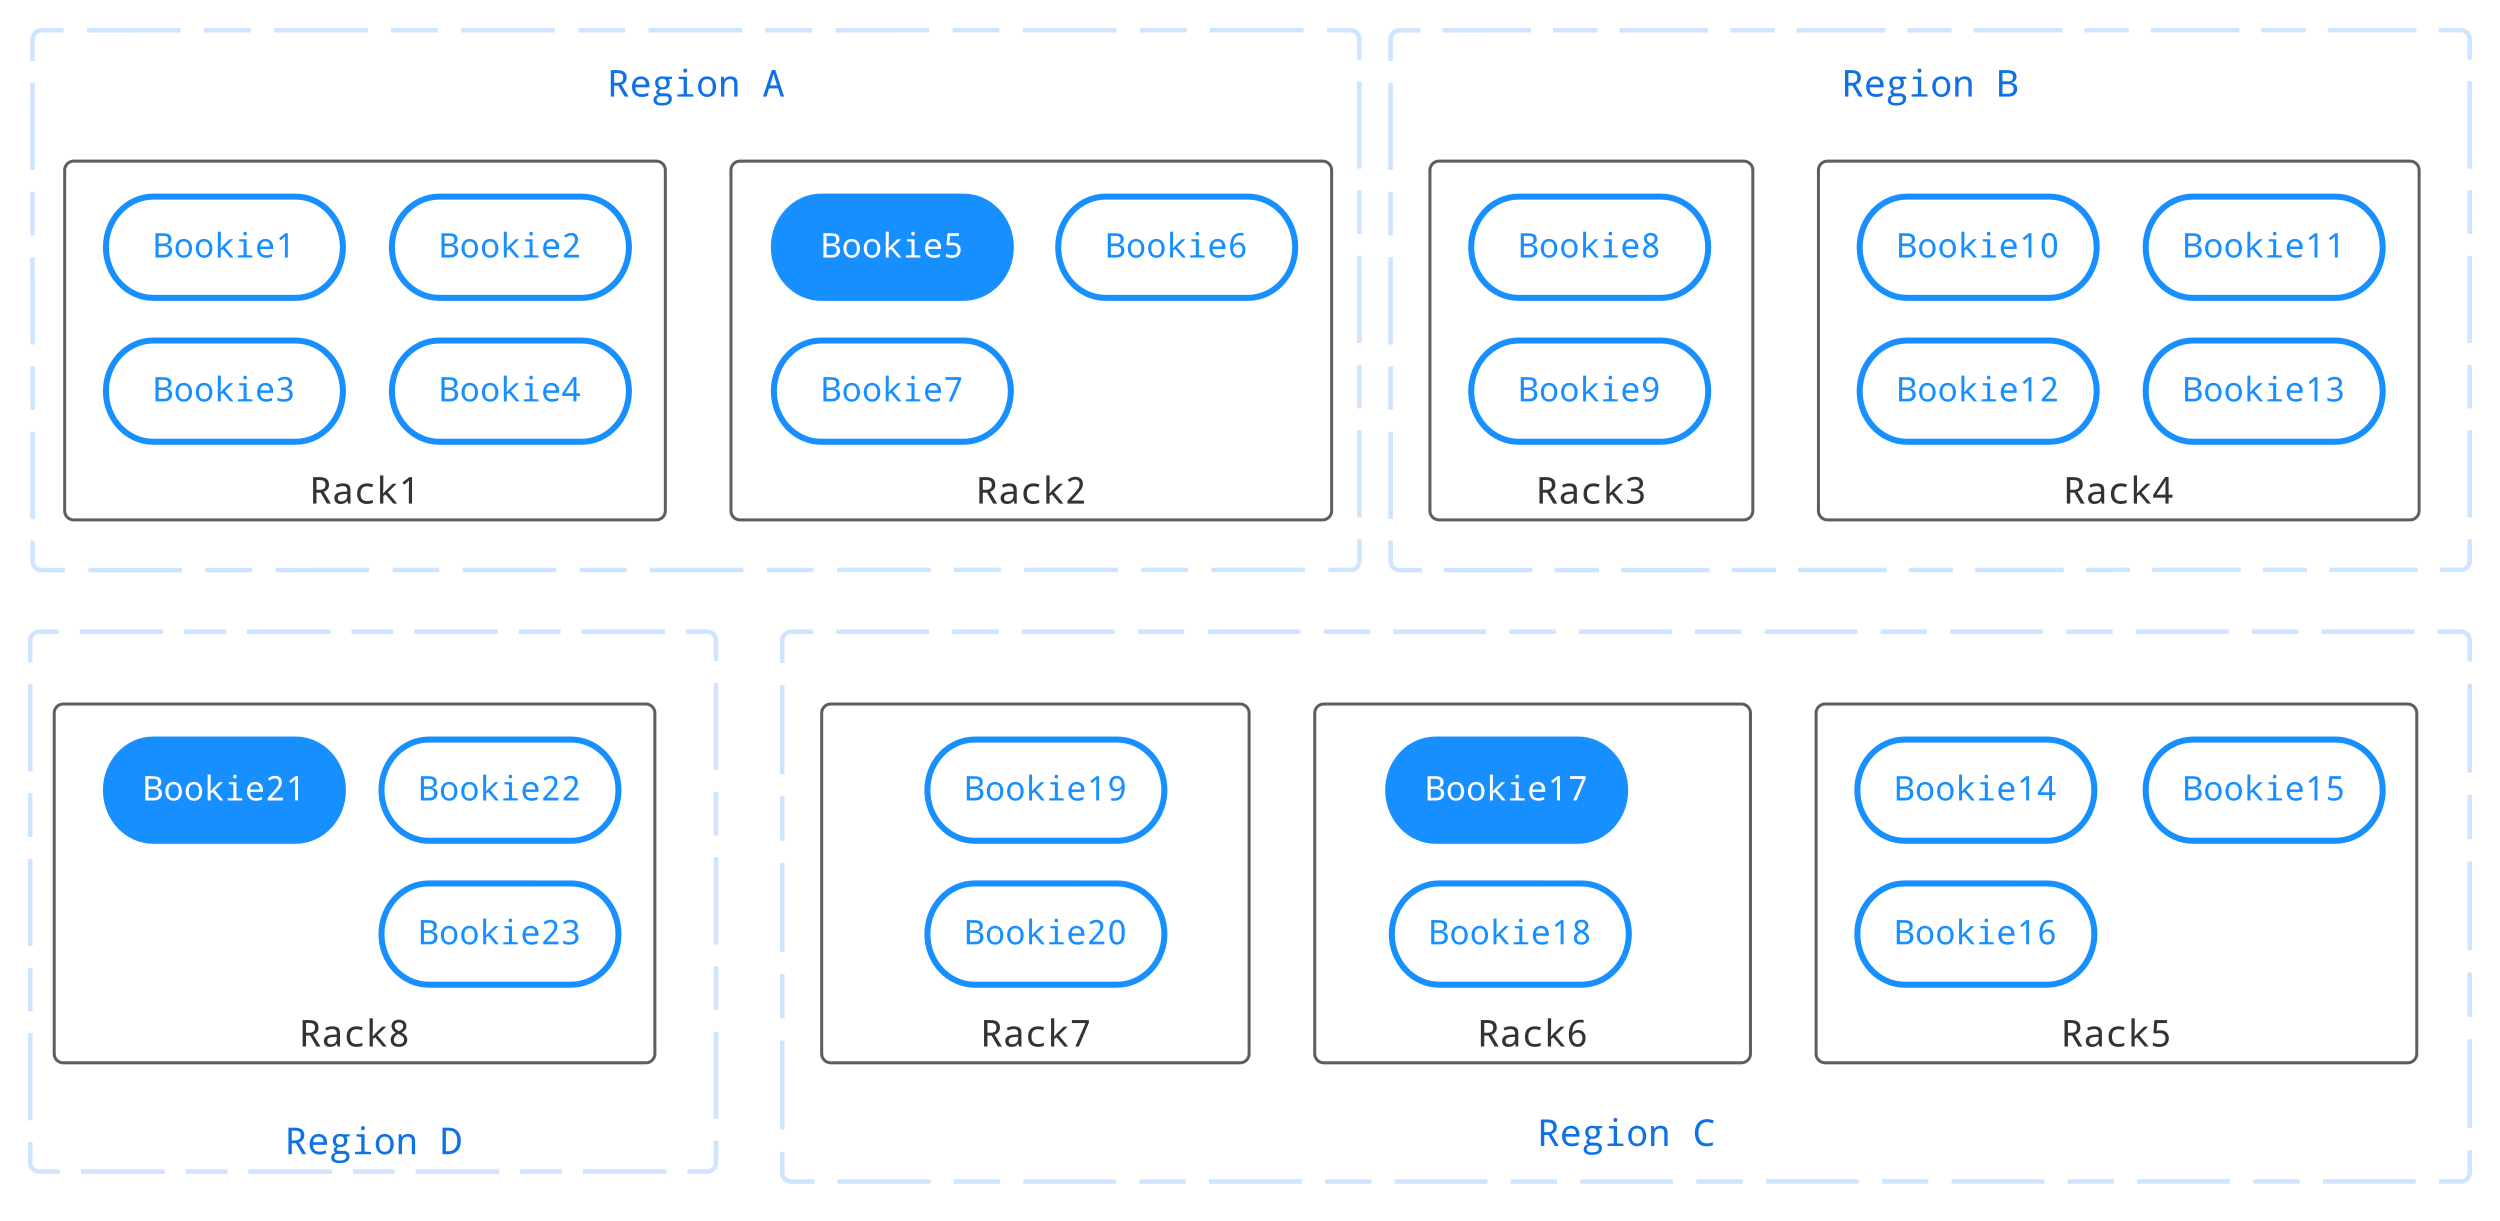 <svg xmlns="http://www.w3.org/2000/svg" xmlns:xlink="http://www.w3.org/1999/xlink" xmlns:lucid="lucid" width="1656.08" height="808.89"><g transform="translate(-82.256 1216.882)" lucid:page-tab-id="0_0"><path d="M0-1258.83h1870.87V64H0z" fill="#fff"/><path d="M1003.38-1190.88a6 6 0 0 1 6-6h702.96a6 6 0 0 1 6 6v345.66a6 6 0 0 1-6 6h-702.96a6 6 0 0 1-6-6z" fill="#fff"/><path d="M1037.77-1196.8l58.66-.02m14.66 0h29.32m14.67 0h58.65m14.66 0h29.34m14.66-.02h58.66m14.67 0h29.32m14.67 0h58.66m14.66-.02h29.33m14.67 0h58.65m14.66 0h29.33m14.65 0l58.66-.02m14.67 0h14.67l.94.07.9.2.88.37.8.5.72.6.6.72.5.8.37.86.22.92v14.44m0 14.44v57.77m.02 14.44v28.88m0 14.45v57.76m0 14.44l.02 28.9m0 14.43v57.77m.02 14.44v14.44l-.07.94-.22.9-.36.88-.5.8-.62.72-.7.6-.82.5-.87.37-.92.2h-14.67m-14.65 0h-58.66m-14.67.02h-29.33m-14.67 0h-58.66m-14.66 0H1464m-14.66 0l-58.66.02m-14.67 0h-29.34m-14.66 0h-58.66m-14.66 0l-29.33.02m-14.67 0h-58.65m-14.67 0h-29.33m-14.66 0l-58.66.02m-14.66 0h-14.66l-.94-.07-.9-.2-.88-.37-.8-.5-.72-.6-.6-.72-.5-.8-.37-.87-.22-.9v-14.45m0-14.45v-57.76m-.02-14.44v-28.9m0-14.43l-.02-57.77m0-14.44v-28.9m0-14.43V-1162m-.02-14.44v-14.44l.07-.94.22-.92.36-.87.5-.8.6-.72.72-.62.8-.5.88-.35.9-.2h14.68" stroke="#cfe4ff" stroke-width="3" fill="none"/><use xlink:href="#a" transform="matrix(1,0,0,1,1008.38,-1191.882) translate(293.824 39.002)"/><use xlink:href="#b" transform="matrix(1,0,0,1,1008.38,-1191.882) translate(396.507 39.002)"/><use xlink:href="#c" transform="matrix(1,0,0,1,1008.38,-1191.882) translate(352.5 67.457)"/><use xlink:href="#d" transform="matrix(1,0,0,1,1008.38,-1191.882) translate(352.5 95.912)"/><use xlink:href="#d" transform="matrix(1,0,0,1,1008.38,-1191.882) translate(352.5 124.367)"/><use xlink:href="#d" transform="matrix(1,0,0,1,1008.38,-1191.882) translate(352.5 152.822)"/><use xlink:href="#d" transform="matrix(1,0,0,1,1008.38,-1191.882) translate(352.5 181.277)"/><use xlink:href="#d" transform="matrix(1,0,0,1,1008.38,-1191.882) translate(352.5 209.732)"/><use xlink:href="#d" transform="matrix(1,0,0,1,1008.38,-1191.882) translate(352.5 238.186)"/><use xlink:href="#d" transform="matrix(1,0,0,1,1008.38,-1191.882) translate(352.5 266.641)"/><use xlink:href="#d" transform="matrix(1,0,0,1,1008.38,-1191.882) translate(352.5 295.096)"/><use xlink:href="#e" transform="matrix(1,0,0,1,1008.38,-1191.882) translate(352.5 323.551)"/><path d="M103.8-1190.88a6 6 0 0 1 6-6h867a6 6 0 0 1 6 6v345.66a6 6 0 0 1-6 6h-867a6 6 0 0 1-6-6z" fill="#fff"/><path d="M139.86-1196.8l62-.02m15.5 0h31m15.5 0h62m15.48 0h31m15.5 0l62-.02m15.5 0h31m15.5 0h62m15.48 0h31m15.5 0l62-.02m15.5 0h31m15.5 0h61.98m15.5 0h31m15.5 0l62-.02m15.5 0h15.5l.93.07.92.2.87.37.8.5.7.6.63.72.5.8.35.86.22.92v14.44m0 14.44l.02 57.77m0 14.44v28.88m0 14.45l.02 57.76m0 14.44v28.9m0 14.43l.03 57.77m0 14.44v14.44l-.08.94-.22.9-.36.88-.5.8-.6.72-.72.6-.8.5-.87.37-.92.2h-15.5m-15.5 0h-62m-15.5 0l-31 .02m-15.5 0h-61.98m-15.5 0h-31m-15.5 0h-62m-15.5.02h-31m-15.5 0h-61.98m-15.5 0h-31m-15.5 0l-62 .02m-15.5 0h-31m-15.5 0H264.8m-15.5 0h-31m-15.5 0l-62 .02m-15.5 0h-15.5l-.94-.07-.9-.2-.88-.37-.8-.5-.72-.6-.6-.72-.5-.8-.36-.87-.22-.9v-14.45m0-14.45l-.02-57.76m0-14.44v-28.9m0-14.43l-.03-57.77m0-14.44v-28.9m0-14.43l-.02-57.77m0-14.44v-14.44l.08-.94.22-.92.36-.87.5-.8.6-.72.72-.62.8-.5.87-.35.9-.2h15.5" stroke="#cfe4ff" stroke-width="3" fill="none"/><use xlink:href="#a" transform="matrix(1,0,0,1,108.802,-1191.882) translate(375.824 39.002)"/><use xlink:href="#f" transform="matrix(1,0,0,1,108.802,-1191.882) translate(478.507 39.002)"/><use xlink:href="#c" transform="matrix(1,0,0,1,108.802,-1191.882) translate(434.5 67.457)"/><use xlink:href="#d" transform="matrix(1,0,0,1,108.802,-1191.882) translate(434.5 95.912)"/><use xlink:href="#d" transform="matrix(1,0,0,1,108.802,-1191.882) translate(434.5 124.367)"/><use xlink:href="#d" transform="matrix(1,0,0,1,108.802,-1191.882) translate(434.5 152.822)"/><use xlink:href="#d" transform="matrix(1,0,0,1,108.802,-1191.882) translate(434.5 181.277)"/><use xlink:href="#d" transform="matrix(1,0,0,1,108.802,-1191.882) translate(434.5 209.732)"/><use xlink:href="#d" transform="matrix(1,0,0,1,108.802,-1191.882) translate(434.5 238.186)"/><use xlink:href="#d" transform="matrix(1,0,0,1,108.802,-1191.882) translate(434.5 266.641)"/><use xlink:href="#d" transform="matrix(1,0,0,1,108.802,-1191.882) translate(434.5 295.096)"/><use xlink:href="#e" transform="matrix(1,0,0,1,108.802,-1191.882) translate(434.5 323.551)"/><path d="M125.1-1104.14a6 6 0 0 1 6-6H517a6 6 0 0 1 6 6v225.64a6 6 0 0 1-6 6H131.1a6 6 0 0 1-6-6z" stroke="#5e5e5e" stroke-width="2" fill="#fff"/><use xlink:href="#g" transform="matrix(1,0,0,1,130.106,-1105.144) translate(194 22.69)"/><use xlink:href="#d" transform="matrix(1,0,0,1,130.106,-1105.144) translate(194 51.145)"/><use xlink:href="#d" transform="matrix(1,0,0,1,130.106,-1105.144) translate(194 79.6)"/><use xlink:href="#d" transform="matrix(1,0,0,1,130.106,-1105.144) translate(194 108.054)"/><use xlink:href="#d" transform="matrix(1,0,0,1,130.106,-1105.144) translate(194 136.509)"/><use xlink:href="#d" transform="matrix(1,0,0,1,130.106,-1105.144) translate(194 164.964)"/><use xlink:href="#d" transform="matrix(1,0,0,1,130.106,-1105.144) translate(194 193.419)"/><use xlink:href="#h" transform="matrix(1,0,0,1,130.106,-1105.144) translate(157.327 221.874)"/><path d="M278.02-991.3c17.34 0 31.4 15 31.4 33.53 0 18.52-14.06 33.53-31.4 33.53h-94.2c-17.34 0-31.4-15-31.4-33.53 0-18.52 14.06-33.53 31.4-33.53z" stroke="#188fff" stroke-width="4" fill-opacity="0"/><use xlink:href="#i" transform="matrix(1,0,0,1,157.422,-986.301) translate(26.359 35.333)"/><path d="M467.47-991.3c17.35 0 31.4 15 31.4 33.53 0 18.52-14.05 33.53-31.4 33.53h-94.2c-17.34 0-31.4-15-31.4-33.53 0-18.52 14.06-33.53 31.4-33.53z" stroke="#188fff" stroke-width="4" fill-opacity="0"/><use xlink:href="#j" transform="matrix(1,0,0,1,346.876,-986.301) translate(26.359 35.333)"/><path d="M566.47-1104.14a6 6 0 0 1 6-6h385.9a6 6 0 0 1 6 6v225.64a6 6 0 0 1-6 6h-385.9a6 6 0 0 1-6-6z" stroke="#5e5e5e" stroke-width="2" fill="#fff"/><use xlink:href="#g" transform="matrix(1,0,0,1,571.472,-1105.144) translate(194 22.69)"/><use xlink:href="#d" transform="matrix(1,0,0,1,571.472,-1105.144) translate(194 51.145)"/><use xlink:href="#d" transform="matrix(1,0,0,1,571.472,-1105.144) translate(194 79.6)"/><use xlink:href="#d" transform="matrix(1,0,0,1,571.472,-1105.144) translate(194 108.054)"/><use xlink:href="#d" transform="matrix(1,0,0,1,571.472,-1105.144) translate(194 136.509)"/><use xlink:href="#d" transform="matrix(1,0,0,1,571.472,-1105.144) translate(194 164.964)"/><use xlink:href="#d" transform="matrix(1,0,0,1,571.472,-1105.144) translate(194 193.419)"/><use xlink:href="#k" transform="matrix(1,0,0,1,571.472,-1105.144) translate(157.327 221.874)"/><path d="M467.47-1086.64c17.35 0 31.4 15.02 31.4 33.54 0 18.5-14.05 33.53-31.4 33.53h-94.2c-17.34 0-31.4-15.02-31.4-33.53 0-18.52 14.06-33.54 31.4-33.54z" stroke="#188fff" stroke-width="4" fill-opacity="0"/><use xlink:href="#l" transform="matrix(1,0,0,1,346.876,-1081.635) translate(26.359 35.333)"/><path d="M908.84-1086.64c17.34 0 31.4 15.02 31.4 33.54 0 18.5-14.06 33.53-31.4 33.53h-94.2c-17.34 0-31.4-15.02-31.4-33.53 0-18.52 14.06-33.54 31.4-33.54z" stroke="#188fff" stroke-width="4" fill-opacity="0"/><use xlink:href="#m" transform="matrix(1,0,0,1,788.242,-1081.635) translate(26.359 35.333)"/><path d="M720.47-991.3c17.34 0 31.4 15 31.4 33.53 0 18.52-14.06 33.53-31.4 33.53h-94.2c-17.34 0-31.4-15-31.4-33.53 0-18.52 14.06-33.53 31.4-33.53z" stroke="#188fff" stroke-width="4" fill-opacity="0"/><use xlink:href="#n" transform="matrix(1,0,0,1,599.874,-986.301) translate(26.359 35.333)"/><path d="M1029.5-1104.14a6 6 0 0 1 6-6h201.87a6 6 0 0 1 6 6v225.64a6 6 0 0 1-6 6H1035.5a6 6 0 0 1-6-6z" stroke="#5e5e5e" stroke-width="2" fill="#fff"/><use xlink:href="#g" transform="matrix(1,0,0,1,1034.504,-1105.144) translate(102 22.69)"/><use xlink:href="#d" transform="matrix(1,0,0,1,1034.504,-1105.144) translate(102 51.145)"/><use xlink:href="#d" transform="matrix(1,0,0,1,1034.504,-1105.144) translate(102 79.6)"/><use xlink:href="#d" transform="matrix(1,0,0,1,1034.504,-1105.144) translate(102 108.054)"/><use xlink:href="#d" transform="matrix(1,0,0,1,1034.504,-1105.144) translate(102 136.509)"/><use xlink:href="#d" transform="matrix(1,0,0,1,1034.504,-1105.144) translate(102 164.964)"/><use xlink:href="#d" transform="matrix(1,0,0,1,1034.504,-1105.144) translate(102 193.419)"/><use xlink:href="#o" transform="matrix(1,0,0,1,1034.504,-1105.144) translate(65.327 221.874)"/><path d="M1182.42-991.3c17.34 0 31.4 15 31.4 33.53 0 18.52-14.06 33.53-31.4 33.53h-94.2c-17.34 0-31.4-15-31.4-33.53 0-18.52 14.06-33.53 31.4-33.53z" stroke="#188fff" stroke-width="4" fill-opacity="0"/><use xlink:href="#p" transform="matrix(1,0,0,1,1061.82,-986.301) translate(26.359 35.333)"/><path d="M1286.85-1104.14a6 6 0 0 1 6-6h385.9a6 6 0 0 1 6 6v225.64a6 6 0 0 1-6 6h-385.9a6 6 0 0 1-6-6z" stroke="#5e5e5e" stroke-width="2" fill="#fff"/><use xlink:href="#g" transform="matrix(1,0,0,1,1291.848,-1105.144) translate(194 22.69)"/><use xlink:href="#d" transform="matrix(1,0,0,1,1291.848,-1105.144) translate(194 51.145)"/><use xlink:href="#d" transform="matrix(1,0,0,1,1291.848,-1105.144) translate(194 79.6)"/><use xlink:href="#d" transform="matrix(1,0,0,1,1291.848,-1105.144) translate(194 108.054)"/><use xlink:href="#d" transform="matrix(1,0,0,1,1291.848,-1105.144) translate(194 136.509)"/><use xlink:href="#d" transform="matrix(1,0,0,1,1291.848,-1105.144) translate(194 164.964)"/><use xlink:href="#d" transform="matrix(1,0,0,1,1291.848,-1105.144) translate(194 193.419)"/><use xlink:href="#q" transform="matrix(1,0,0,1,1291.848,-1105.144) translate(157.327 221.874)"/><path d="M1439.76-1086.64c17.34 0 31.4 15.02 31.4 33.54 0 18.5-14.06 33.53-31.4 33.53h-94.2c-17.34 0-31.4-15.02-31.4-33.53 0-18.52 14.06-33.54 31.4-33.54z" stroke="#188fff" stroke-width="4" fill-opacity="0"/><g><use xlink:href="#r" transform="matrix(1,0,0,1,1319.163,-1081.635) translate(19.625 35.333)"/></g><path d="M1629.22-1086.64c17.34 0 31.4 15.02 31.4 33.54 0 18.5-14.06 33.53-31.4 33.53h-94.2c-17.34 0-31.4-15.02-31.4-33.53 0-18.52 14.06-33.54 31.4-33.54z" stroke="#188fff" stroke-width="4" fill-opacity="0"/><g><use xlink:href="#s" transform="matrix(1,0,0,1,1508.618,-1081.635) translate(19.625 35.333)"/></g><path d="M1629.22-991.3c17.34 0 31.4 15 31.4 33.53 0 18.52-14.06 33.53-31.4 33.53h-94.2c-17.34 0-31.4-15-31.4-33.53 0-18.52 14.06-33.53 31.4-33.53z" stroke="#188fff" stroke-width="4" fill-opacity="0"/><g><use xlink:href="#t" transform="matrix(1,0,0,1,1508.618,-986.301) translate(19.625 35.333)"/></g><path d="M278.02-1086.64c17.34 0 31.4 15.02 31.4 33.54 0 18.5-14.06 33.53-31.4 33.53h-94.2c-17.34 0-31.4-15.02-31.4-33.53 0-18.52 14.06-33.54 31.4-33.54z" stroke="#188fff" stroke-width="4" fill="#fff"/><g><use xlink:href="#u" transform="matrix(1,0,0,1,157.422,-1081.635) translate(26.359 35.333)"/></g><path d="M102.26-792.45a6 6 0 0 1 6-6h442.3a6 6 0 0 1 6 6v345.66a6 6 0 0 1-6 6h-442.3a6 6 0 0 1-6-6z" fill="#fff"/><path d="M135.02-798.38h55.4m13.86 0l27.7-.02m13.85 0h55.4m13.86 0h27.7m13.84-.02h55.4m13.86 0h27.7m13.86-.02h55.4m13.85 0h13.87l.93.06.92.22.87.36.8.5.7.6.62.72.5.8.35.88.22.9v14.45m0 14.45v57.76m0 14.44l.02 28.9m0 14.43v57.77m.02 14.44v28.88m0 14.44l.02 57.77m0 14.44v14.44l-.07.95-.23.92-.36.87-.48.8-.6.7-.73.63-.8.5-.88.35-.92.22h-13.85m-13.85 0h-55.4m-13.86 0l-27.7.02m-13.85 0h-55.42m-13.85 0l-27.7.02m-13.85 0h-55.4m-13.86 0l-27.7.02m-13.85 0h-55.4m-13.86 0h-13.84l-.94-.06-.92-.22-.87-.36-.8-.5-.72-.6-.6-.72-.5-.8-.35-.87-.22-.92v-14.44m0-14.43l-.02-57.77m0-14.44v-28.88m0-14.45v-57.76m-.02-14.44v-28.9m0-14.43l-.02-57.77m0-14.44v-14.45l.07-.94.22-.9.36-.87.5-.8.6-.72.73-.6.8-.5.87-.36.92-.22h13.85" stroke="#cfe4ff" stroke-width="3" fill="none"/><g><use xlink:href="#v" transform="matrix(1,0,0,1,107.256,-793.449) translate(222.5 28.127)"/><use xlink:href="#w" transform="matrix(1,0,0,1,107.256,-793.449) translate(222.5 56.582)"/><use xlink:href="#w" transform="matrix(1,0,0,1,107.256,-793.449) translate(222.5 85.037)"/><use xlink:href="#w" transform="matrix(1,0,0,1,107.256,-793.449) translate(222.5 113.492)"/><use xlink:href="#w" transform="matrix(1,0,0,1,107.256,-793.449) translate(222.5 141.947)"/><use xlink:href="#w" transform="matrix(1,0,0,1,107.256,-793.449) translate(222.5 170.402)"/><use xlink:href="#w" transform="matrix(1,0,0,1,107.256,-793.449) translate(222.5 198.857)"/><use xlink:href="#w" transform="matrix(1,0,0,1,107.256,-793.449) translate(222.5 227.311)"/><use xlink:href="#w" transform="matrix(1,0,0,1,107.256,-793.449) translate(222.5 255.766)"/><use xlink:href="#w" transform="matrix(1,0,0,1,107.256,-793.449) translate(222.5 284.221)"/><use xlink:href="#w" transform="matrix(1,0,0,1,107.256,-793.449) translate(222.5 312.676)"/><use xlink:href="#x" transform="matrix(1,0,0,1,107.256,-793.449) translate(163.824 341.131)"/><use xlink:href="#y" transform="matrix(1,0,0,1,107.256,-793.449) translate(266.507 341.131)"/></g><path d="M600.43-792.45a6 6 0 0 1 6-6h1105.9a6 6 0 0 1 6 6v352.3a6 6 0 0 1-6 6H606.44a6 6 0 0 1-6-6z" fill="#fff"/><path d="M636.23-798.38h61.5m15.37 0h30.74m15.38 0h61.5m15.36 0h30.75m15.37 0l61.5-.02m15.37 0h30.74m15.38 0h61.5m15.37 0h30.74m15.37 0h61.5m15.36-.02h30.75m15.37 0h61.5m15.37 0h30.74m15.37 0h61.5m15.37 0h30.75m15.37-.02h61.5m15.36 0h30.75m15.37 0h61.5m15.37 0h15.37l.94.06.9.22.88.36.8.5.72.6.6.72.5.8.37.88.22.9v14.73m0 14.72v58.87m.02 14.72v29.43m0 14.72v58.86m0 14.72l.02 29.43m0 14.73v58.87m.02 14.72v14.72l-.07.94-.22.9-.36.88-.5.8-.62.72-.7.6-.82.5-.87.36-.92.22h-15.38m-15.37 0h-61.5m-15.36 0h-30.75m-15.37 0l-61.5.02m-15.37 0h-30.74m-15.38 0h-61.5m-15.36 0h-30.75m-15.37 0h-61.5m-15.36 0l-30.75.02m-15.37 0h-61.5m-15.37 0H1083m-15.4 0h-61.48m-15.37 0H960m-15.37 0l-61.5.02m-15.36 0h-30.75m-15.37 0h-61.5m-15.37 0h-30.74m-15.38 0h-61.5m-15.36.02h-15.37l-.94-.08-.93-.22-.87-.36-.8-.5-.72-.6-.6-.72-.5-.8-.36-.87-.22-.92v-14.72m0-14.72l-.02-58.87m0-14.72v-29.43m0-14.72l-.02-58.87m0-14.72v-29.43m-.02-14.7v-58.88m0-14.73v-14.72l.06-.94.22-.9.36-.87.5-.8.6-.72.72-.6.8-.5.87-.36.92-.22h15.36" stroke="#cfe4ff" stroke-width="3" fill="none"/><g><use xlink:href="#v" transform="matrix(1,0,0,1,605.426,-793.449) translate(554 22.69)"/><use xlink:href="#w" transform="matrix(1,0,0,1,605.426,-793.449) translate(554 51.145)"/><use xlink:href="#w" transform="matrix(1,0,0,1,605.426,-793.449) translate(554 79.6)"/><use xlink:href="#w" transform="matrix(1,0,0,1,605.426,-793.449) translate(554 108.054)"/><use xlink:href="#w" transform="matrix(1,0,0,1,605.426,-793.449) translate(554 136.509)"/><use xlink:href="#w" transform="matrix(1,0,0,1,605.426,-793.449) translate(554 164.964)"/><use xlink:href="#w" transform="matrix(1,0,0,1,605.426,-793.449) translate(554 193.419)"/><use xlink:href="#w" transform="matrix(1,0,0,1,605.426,-793.449) translate(554 221.874)"/><use xlink:href="#w" transform="matrix(1,0,0,1,605.426,-793.449) translate(554 250.329)"/><use xlink:href="#w" transform="matrix(1,0,0,1,605.426,-793.449) translate(554 278.784)"/><use xlink:href="#w" transform="matrix(1,0,0,1,605.426,-793.449) translate(554 307.238)"/><use xlink:href="#x" transform="matrix(1,0,0,1,605.426,-793.449) translate(495.324 335.693)"/><use xlink:href="#z" transform="matrix(1,0,0,1,605.426,-793.449) translate(598.007 335.693)"/><use xlink:href="#A" transform="matrix(1,0,0,1,605.426,-793.449) translate(554 364.148)"/></g><path d="M1285.3-744.5a6 6 0 0 1 6-6h385.9a6 6 0 0 1 6 6v225.65a6 6 0 0 1-6 6h-385.9a6 6 0 0 1-6-6z" stroke="#5e5e5e" stroke-width="2" fill="#fff"/><g><use xlink:href="#g" transform="matrix(1,0,0,1,1290.302,-745.488) translate(194 22.69)"/><use xlink:href="#d" transform="matrix(1,0,0,1,1290.302,-745.488) translate(194 51.145)"/><use xlink:href="#d" transform="matrix(1,0,0,1,1290.302,-745.488) translate(194 79.6)"/><use xlink:href="#d" transform="matrix(1,0,0,1,1290.302,-745.488) translate(194 108.054)"/><use xlink:href="#d" transform="matrix(1,0,0,1,1290.302,-745.488) translate(194 136.509)"/><use xlink:href="#d" transform="matrix(1,0,0,1,1290.302,-745.488) translate(194 164.964)"/><use xlink:href="#d" transform="matrix(1,0,0,1,1290.302,-745.488) translate(194 193.419)"/><use xlink:href="#B" transform="matrix(1,0,0,1,1290.302,-745.488) translate(157.327 221.874)"/></g><path d="M1438.22-631.65c17.34 0 31.4 15.02 31.4 33.54 0 18.5-14.06 33.52-31.4 33.52h-94.2c-17.34 0-31.4-15.02-31.4-33.53 0-18.53 14.06-33.55 31.4-33.55z" stroke="#188fff" stroke-width="4" fill-opacity="0"/><g><use xlink:href="#C" transform="matrix(1,0,0,1,1317.617,-626.645) translate(19.625 35.333)"/></g><path d="M953.18-744.5a6 6 0 0 1 6-6h276.64a6 6 0 0 1 6 6v225.65a6 6 0 0 1-6 6H959.18a6 6 0 0 1-6-6z" stroke="#5e5e5e" stroke-width="2" fill="#fff"/><g><use xlink:href="#g" transform="matrix(1,0,0,1,958.176,-745.488) translate(139.5 22.69)"/><use xlink:href="#d" transform="matrix(1,0,0,1,958.176,-745.488) translate(139.5 51.145)"/><use xlink:href="#d" transform="matrix(1,0,0,1,958.176,-745.488) translate(139.5 79.6)"/><use xlink:href="#d" transform="matrix(1,0,0,1,958.176,-745.488) translate(139.5 108.054)"/><use xlink:href="#d" transform="matrix(1,0,0,1,958.176,-745.488) translate(139.5 136.509)"/><use xlink:href="#d" transform="matrix(1,0,0,1,958.176,-745.488) translate(139.5 164.964)"/><use xlink:href="#d" transform="matrix(1,0,0,1,958.176,-745.488) translate(139.5 193.419)"/><use xlink:href="#D" transform="matrix(1,0,0,1,958.176,-745.488) translate(102.827 221.874)"/></g><path d="M1629.22-726.98c17.34 0 31.4 15 31.4 33.53 0 18.52-14.06 33.53-31.4 33.53h-94.2c-17.34 0-31.4-15-31.4-33.53 0-18.52 14.06-33.53 31.4-33.53z" stroke="#188fff" stroke-width="4" fill-opacity="0"/><g><use xlink:href="#E" transform="matrix(1,0,0,1,1508.618,-721.98) translate(19.625 35.333)"/></g><path d="M1129.83-631.65c17.34 0 31.4 15.02 31.4 33.54 0 18.5-14.06 33.52-31.4 33.52h-94.2c-17.34 0-31.4-15.02-31.4-33.53 0-18.53 14.06-33.55 31.4-33.55z" stroke="#188fff" stroke-width="4" fill-opacity="0"/><g><use xlink:href="#F" transform="matrix(1,0,0,1,1009.229,-626.645) translate(19.625 35.333)"/></g><path d="M626.57-744.5a6 6 0 0 1 6-6H903.7a6 6 0 0 1 6 6v225.65a6 6 0 0 1-6 6H632.57a6 6 0 0 1-6-6z" stroke="#5e5e5e" stroke-width="2" fill="#fff"/><g><use xlink:href="#g" transform="matrix(1,0,0,1,631.568,-745.488) translate(137 22.69)"/><use xlink:href="#d" transform="matrix(1,0,0,1,631.568,-745.488) translate(137 51.145)"/><use xlink:href="#d" transform="matrix(1,0,0,1,631.568,-745.488) translate(137 79.6)"/><use xlink:href="#d" transform="matrix(1,0,0,1,631.568,-745.488) translate(137 108.054)"/><use xlink:href="#d" transform="matrix(1,0,0,1,631.568,-745.488) translate(137 136.509)"/><use xlink:href="#d" transform="matrix(1,0,0,1,631.568,-745.488) translate(137 164.964)"/><use xlink:href="#d" transform="matrix(1,0,0,1,631.568,-745.488) translate(137 193.419)"/><use xlink:href="#G" transform="matrix(1,0,0,1,631.568,-745.488) translate(100.327 221.874)"/></g><path d="M822.18-631.65c17.34 0 31.4 15.02 31.4 33.54 0 18.5-14.06 33.52-31.4 33.52h-94.2c-17.34 0-31.4-15.02-31.4-33.53 0-18.53 14.06-33.55 31.4-33.55z" stroke="#188fff" stroke-width="4" fill-opacity="0"/><g><use xlink:href="#H" transform="matrix(1,0,0,1,701.578,-626.645) translate(19.625 35.333)"/></g><path d="M118.17-744.5a6 6 0 0 1 6-6h385.9a6 6 0 0 1 6 6v225.65a6 6 0 0 1-6 6h-385.9a6 6 0 0 1-6-6z" stroke="#5e5e5e" stroke-width="2" fill="#fff"/><g><use xlink:href="#g" transform="matrix(1,0,0,1,123.167,-745.488) translate(194 22.69)"/><use xlink:href="#d" transform="matrix(1,0,0,1,123.167,-745.488) translate(194 51.145)"/><use xlink:href="#d" transform="matrix(1,0,0,1,123.167,-745.488) translate(194 79.6)"/><use xlink:href="#d" transform="matrix(1,0,0,1,123.167,-745.488) translate(194 108.054)"/><use xlink:href="#d" transform="matrix(1,0,0,1,123.167,-745.488) translate(194 136.509)"/><use xlink:href="#d" transform="matrix(1,0,0,1,123.167,-745.488) translate(194 164.964)"/><use xlink:href="#d" transform="matrix(1,0,0,1,123.167,-745.488) translate(194 193.419)"/><use xlink:href="#I" transform="matrix(1,0,0,1,123.167,-745.488) translate(157.327 221.874)"/></g><path d="M822.18-726.98c17.34 0 31.4 15 31.4 33.53 0 18.52-14.06 33.53-31.4 33.53h-94.2c-17.34 0-31.4-15-31.4-33.53 0-18.52 14.06-33.53 31.4-33.53z" stroke="#188fff" stroke-width="4" fill-opacity="0"/><g><use xlink:href="#J" transform="matrix(1,0,0,1,701.578,-721.98) translate(19.625 35.333)"/></g><path d="M460.54-726.98c17.34 0 31.4 15 31.4 33.53 0 18.52-14.06 33.53-31.4 33.53h-94.2c-17.34 0-31.4-15-31.4-33.53 0-18.52 14.06-33.53 31.4-33.53z" stroke="#188fff" stroke-width="4" fill-opacity="0"/><g><use xlink:href="#K" transform="matrix(1,0,0,1,339.938,-721.98) translate(19.625 35.333)"/></g><path d="M460.54-631.65c17.34 0 31.4 15.02 31.4 33.54 0 18.5-14.06 33.52-31.4 33.52h-94.2c-17.34 0-31.4-15.02-31.4-33.53 0-18.53 14.06-33.55 31.4-33.55z" stroke="#188fff" stroke-width="4" fill-opacity="0"/><g><use xlink:href="#L" transform="matrix(1,0,0,1,339.938,-626.645) translate(19.625 35.333)"/></g><path d="M1438.22-726.98c17.34 0 31.4 15 31.4 33.53 0 18.52-14.06 33.53-31.4 33.53h-94.2c-17.34 0-31.4-15-31.4-33.53 0-18.52 14.06-33.53 31.4-33.53z" stroke="#188fff" stroke-width="4" fill="#fff"/><g><use xlink:href="#M" transform="matrix(1,0,0,1,1317.617,-721.98) translate(19.625 35.333)"/></g><path d="M1127.43-726.98c17.34 0 31.4 15 31.4 33.53 0 18.52-14.06 33.53-31.4 33.53h-94.2c-17.34 0-31.4-15-31.4-33.53 0-18.52 14.06-33.53 31.4-33.53z" stroke="#188fff" stroke-width="4" fill="#188fff"/><g><use xlink:href="#N" transform="matrix(1,0,0,1,1006.834,-721.98) translate(19.625 35.333)"/></g><path d="M720.47-1086.64c17.34 0 31.4 15.02 31.4 33.54 0 18.5-14.06 33.53-31.4 33.53h-94.2c-17.34 0-31.4-15.02-31.4-33.53 0-18.52 14.06-33.54 31.4-33.54z" stroke="#188fff" stroke-width="4" fill="#188fff"/><g><use xlink:href="#O" transform="matrix(1,0,0,1,599.874,-1081.635) translate(26.359 35.333)"/></g><path d="M278.02-726.98c17.34 0 31.4 15 31.4 33.53 0 18.52-14.06 33.53-31.4 33.53h-94.2c-17.34 0-31.4-15-31.4-33.53 0-18.52 14.06-33.53 31.4-33.53z" stroke="#188fff" stroke-width="4" fill="#188fff"/><g><use xlink:href="#P" transform="matrix(1,0,0,1,157.422,-721.98) translate(19.625 35.333)"/></g><path d="M1182.42-1086.64c17.34 0 31.4 15.02 31.4 33.54 0 18.5-14.06 33.53-31.4 33.53h-94.2c-17.34 0-31.4-15.02-31.4-33.53 0-18.52 14.06-33.54 31.4-33.54z" stroke="#188fff" stroke-width="4" fill-opacity="0"/><g><use xlink:href="#Q" transform="matrix(1,0,0,1,1061.82,-1081.635) translate(26.359 35.333)"/></g><path d="M1439.76-991.3c17.34 0 31.4 15 31.4 33.53 0 18.52-14.06 33.53-31.4 33.53h-94.2c-17.34 0-31.4-15-31.4-33.53 0-18.52 14.06-33.53 31.4-33.53z" stroke="#188fff" stroke-width="4" fill-opacity="0"/><g><use xlink:href="#R" transform="matrix(1,0,0,1,1319.163,-986.301) translate(19.625 35.333)"/></g><defs><path fill="#1071e5" d="M373-604V0H186v-1462h357c347 0 520 138 520 415 0 191-96 322-289 392L1171 0H952L602-604H373zm497-434c0-207-118-263-338-265H373v541h164c215-1 333-70 333-276" id="S"/><path fill="#1071e5" d="M631-1118c283 0 470 204 465 491v113H322c5 250 120 375 344 375 130 0 253-25 370-76v160C925-5 804 20 672 20c-329 0-539-224-539-561 0-331 182-577 498-577zM326-662h573c0-203-91-305-272-305-183 0-284 102-301 305" id="T"/><path fill="#1071e5" d="M188-739c-1-248 156-381 410-379 57 0 107 7 150 20h378v113l-196 27c43 57 65 128 65 213 2 253-212 385-489 346-67 37-100 82-100 133 0 56 54 84 161 84h187c216-2 358 93 358 297 0 251-188 377-565 377-145 0-255-26-331-80S102 283 102 186c0-141 80-231 240-270-64-31-96-83-96-154 0-75 44-139 133-192-109-41-191-166-191-309zm406 221c149 0 223-77 223-230 0-159-75-239-225-239s-225 81-225 242c0 151 76 227 227 227zm346 649c0-146-78-149-248-149H504c-153 0-230 66-230 198 0 116 90 174 271 174 263 0 395-74 395-223" id="U"/><path fill="#1071e5" d="M739-1436c0 71-43 115-106 115-71 0-107-38-107-115 0-76 36-114 107-114s106 38 106 114zM541-954l-269-21v-123h451v955l352 20V0H197v-123l344-20v-811" id="V"/><path fill="#1071e5" d="M1112-551c0 331-186 571-502 571-301 0-495-251-495-571 0-330 184-567 501-567 302 0 496 249 496 567zM614-131c207 0 310-140 310-420 0-277-104-416-312-416-206 0-309 139-309 416 0 280 104 420 311 420" id="W"/><path fill="#1071e5" d="M887 0v-707c0-173-79-260-238-260-205 0-307 133-307 398V0H160v-1098h147l27 148h10c69-112 181-168 336-168 259 0 389 134 389 401V0H887" id="X"/><g id="a"><use transform="matrix(0.012,0,0,0.012,0,0)" xlink:href="#S"/><use transform="matrix(0.012,0,0,0.012,14.669,0)" xlink:href="#T"/><use transform="matrix(0.012,0,0,0.012,29.338,0)" xlink:href="#U"/><use transform="matrix(0.012,0,0,0.012,44.007,0)" xlink:href="#V"/><use transform="matrix(0.012,0,0,0.012,58.676,0)" xlink:href="#W"/><use transform="matrix(0.012,0,0,0.012,73.345,0)" xlink:href="#X"/></g><path fill="#1071e5" d="M1137-424C1137-153 941 0 662 0H135v-1462c284 7 685-30 837 88 80 62 124 152 124 282 0 179-125 297-291 316v10c221 36 332 150 332 342zm-232-655c0-182-120-224-319-224H322v461h284c195-2 299-53 299-237zM322-686v528h307c207 0 311-91 311-274 0-169-108-254-324-254H322" id="Y"/><use transform="matrix(0.012,0,0,0.012,0,0)" xlink:href="#Y" id="b"/><path fill="#1071e5" d="M1004 0L860-453H369L223 0H33l483-1468h195L1196 0h-192zM807-618c-63-210-144-435-195-650-51 232-127 431-190 650h385" id="Z"/><use transform="matrix(0.012,0,0,0.012,0,0)" xlink:href="#Z" id="f"/><path fill="#333" d="M373-604V0H186v-1462h357c347 0 520 138 520 415 0 191-96 322-289 392L1171 0H952L602-604H373zm497-434c0-207-118-263-338-265H373v541h164c215-1 333-70 333-276" id="aa"/><path fill="#333" d="M596-1118c288 2 430 92 430 366V0H895l-37-152h-8C752-34 680 17 483 20 272 23 135-98 135-307c0-221 170-337 510-348l203-7c15-197-55-305-244-305-98 0-207 27-328 82l-63-137c131-64 258-96 383-96zm-72 991c194 0 325-116 322-311v-99c-251 15-522-6-522 232 0 119 67 178 200 178" id="ab"/><path fill="#333" d="M172-543c0-365 197-575 553-575 119 0 231 20 336 59l-62 158c-100-38-189-57-268-57-247 0-371 138-371 413 0 271 120 406 361 406 105 0 212-21 321-62v160C953 0 843 20 713 20c-347 1-541-210-541-563" id="ac"/><path fill="#333" d="M383-553l135-152 395-393h222L641-623 1163 0H950L524-504l-129 82V0H215v-1556h180c-3 337 9 689-16 1003h4" id="ad"/><path fill="#333" d="M758 0H582c3-449-8-824 8-1274-61 68-188 168-268 234l-97-123 383-299h150V0" id="ae"/><g id="h"><use transform="matrix(0.012,0,0,0.012,0,0)" xlink:href="#aa"/><use transform="matrix(0.012,0,0,0.012,14.669,0)" xlink:href="#ab"/><use transform="matrix(0.012,0,0,0.012,29.338,0)" xlink:href="#ac"/><use transform="matrix(0.012,0,0,0.012,44.007,0)" xlink:href="#ad"/><use transform="matrix(0.012,0,0,0.012,58.676,0)" xlink:href="#ae"/></g><path fill="#188fff" d="M1137-424C1137-153 941 0 662 0H135v-1462c284 7 685-30 837 88 80 62 124 152 124 282 0 179-125 297-291 316v10c221 36 332 150 332 342zm-232-655c0-182-120-224-319-224H322v461h284c195-2 299-53 299-237zM322-686v528h307c207 0 311-91 311-274 0-169-108-254-324-254H322" id="af"/><path fill="#188fff" d="M1112-551c0 331-186 571-502 571-301 0-495-251-495-571 0-330 184-567 501-567 302 0 496 249 496 567zM614-131c207 0 310-140 310-420 0-277-104-416-312-416-206 0-309 139-309 416 0 280 104 420 311 420" id="ag"/><path fill="#188fff" d="M383-553l135-152 395-393h222L641-623 1163 0H950L524-504l-129 82V0H215v-1556h180c-3 337 9 689-16 1003h4" id="ah"/><path fill="#188fff" d="M739-1436c0 71-43 115-106 115-71 0-107-38-107-115 0-76 36-114 107-114s106 38 106 114zM541-954l-269-21v-123h451v955l352 20V0H197v-123l344-20v-811" id="ai"/><path fill="#188fff" d="M631-1118c283 0 470 204 465 491v113H322c5 250 120 375 344 375 130 0 253-25 370-76v160C925-5 804 20 672 20c-329 0-539-224-539-561 0-331 182-577 498-577zM326-662h573c0-203-91-305-272-305-183 0-284 102-301 305" id="aj"/><path fill="#188fff" d="M1010-1120c0 200-132 322-316 350v6c241 31 361 147 361 348 0 294-219 436-537 436-161 0-290-26-387-79v-170c123 64 250 96 383 96 236 0 354-96 354-289 0-172-127-258-381-258H354v-151h133c195 4 334-97 336-277 1-140-106-221-250-221-119 0-233 40-344 121l-92-125c125-100 270-150 436-150 252 0 437 128 437 363" id="ak"/><g id="i"><use transform="matrix(0.011,0,0,0.011,0,0)" xlink:href="#af"/><use transform="matrix(0.011,0,0,0.011,13.469,0)" xlink:href="#ag"/><use transform="matrix(0.011,0,0,0.011,26.938,0)" xlink:href="#ag"/><use transform="matrix(0.011,0,0,0.011,40.407,0)" xlink:href="#ah"/><use transform="matrix(0.011,0,0,0.011,53.875,0)" xlink:href="#ai"/><use transform="matrix(0.011,0,0,0.011,67.344,0)" xlink:href="#aj"/><use transform="matrix(0.011,0,0,0.011,80.813,0)" xlink:href="#ak"/></g><path fill="#188fff" d="M1126-328H913V0H737v-328H61v-159l664-983h188v976h213v166zM737-494c1-292-4-481 13-788h-9c-24 68-55 128-90 180L240-494h497" id="al"/><g id="j"><use transform="matrix(0.011,0,0,0.011,0,0)" xlink:href="#af"/><use transform="matrix(0.011,0,0,0.011,13.469,0)" xlink:href="#ag"/><use transform="matrix(0.011,0,0,0.011,26.938,0)" xlink:href="#ag"/><use transform="matrix(0.011,0,0,0.011,40.407,0)" xlink:href="#ah"/><use transform="matrix(0.011,0,0,0.011,53.875,0)" xlink:href="#ai"/><use transform="matrix(0.011,0,0,0.011,67.344,0)" xlink:href="#aj"/><use transform="matrix(0.011,0,0,0.011,80.813,0)" xlink:href="#al"/></g><path fill="#333" d="M594-1483c248 0 420 149 418 391 0 79-21 160-59 244-73 161-414 504-572 674v8h688V0H158v-156c172-193 489-508 607-698 43-69 62-147 62-231 0-146-91-244-235-244-107 0-213 46-318 137l-102-119c128-115 269-172 422-172" id="am"/><g id="k"><use transform="matrix(0.012,0,0,0.012,0,0)" xlink:href="#aa"/><use transform="matrix(0.012,0,0,0.012,14.669,0)" xlink:href="#ab"/><use transform="matrix(0.012,0,0,0.012,29.338,0)" xlink:href="#ac"/><use transform="matrix(0.012,0,0,0.012,44.007,0)" xlink:href="#ad"/><use transform="matrix(0.012,0,0,0.012,58.676,0)" xlink:href="#am"/></g><path fill="#188fff" d="M594-1483c248 0 420 149 418 391 0 79-21 160-59 244-73 161-414 504-572 674v8h688V0H158v-156c172-193 489-508 607-698 43-69 62-147 62-231 0-146-91-244-235-244-107 0-213 46-318 137l-102-119c128-115 269-172 422-172" id="an"/><g id="l"><use transform="matrix(0.011,0,0,0.011,0,0)" xlink:href="#af"/><use transform="matrix(0.011,0,0,0.011,13.469,0)" xlink:href="#ag"/><use transform="matrix(0.011,0,0,0.011,26.938,0)" xlink:href="#ag"/><use transform="matrix(0.011,0,0,0.011,40.407,0)" xlink:href="#ah"/><use transform="matrix(0.011,0,0,0.011,53.875,0)" xlink:href="#ai"/><use transform="matrix(0.011,0,0,0.011,67.344,0)" xlink:href="#aj"/><use transform="matrix(0.011,0,0,0.011,80.813,0)" xlink:href="#an"/></g><path fill="#188fff" d="M1075-471c0 288-166 493-444 491-145 0-261-56-347-168S154-420 154-625c0-572 213-858 639-858 69 0 127 6 172 19v155c-47-16-103-24-166-24-149 0-262 47-337 141S347-949 340-745h12c63-113 166-170 307-170 262 0 416 178 416 444zM629-133c183-3 270-141 270-338 0-183-88-297-264-301-154-4-299 123-299 266 0 185 113 376 293 373" id="ao"/><g id="m"><use transform="matrix(0.011,0,0,0.011,0,0)" xlink:href="#af"/><use transform="matrix(0.011,0,0,0.011,13.469,0)" xlink:href="#ag"/><use transform="matrix(0.011,0,0,0.011,26.938,0)" xlink:href="#ag"/><use transform="matrix(0.011,0,0,0.011,40.407,0)" xlink:href="#ah"/><use transform="matrix(0.011,0,0,0.011,53.875,0)" xlink:href="#ai"/><use transform="matrix(0.011,0,0,0.011,67.344,0)" xlink:href="#aj"/><use transform="matrix(0.011,0,0,0.011,80.813,0)" xlink:href="#ao"/></g><path fill="#188fff" d="M334 0l563-1296H143v-166h940v145L528 0H334" id="ap"/><g id="n"><use transform="matrix(0.011,0,0,0.011,0,0)" xlink:href="#af"/><use transform="matrix(0.011,0,0,0.011,13.469,0)" xlink:href="#ag"/><use transform="matrix(0.011,0,0,0.011,26.938,0)" xlink:href="#ag"/><use transform="matrix(0.011,0,0,0.011,40.407,0)" xlink:href="#ah"/><use transform="matrix(0.011,0,0,0.011,53.875,0)" xlink:href="#ai"/><use transform="matrix(0.011,0,0,0.011,67.344,0)" xlink:href="#aj"/><use transform="matrix(0.011,0,0,0.011,80.813,0)" xlink:href="#ap"/></g><path fill="#333" d="M1010-1120c0 200-132 322-316 350v6c241 31 361 147 361 348 0 294-219 436-537 436-161 0-290-26-387-79v-170c123 64 250 96 383 96 236 0 354-96 354-289 0-172-127-258-381-258H354v-151h133c195 4 334-97 336-277 1-140-106-221-250-221-119 0-233 40-344 121l-92-125c125-100 270-150 436-150 252 0 437 128 437 363" id="aq"/><g id="o"><use transform="matrix(0.012,0,0,0.012,0,0)" xlink:href="#aa"/><use transform="matrix(0.012,0,0,0.012,14.669,0)" xlink:href="#ab"/><use transform="matrix(0.012,0,0,0.012,29.338,0)" xlink:href="#ac"/><use transform="matrix(0.012,0,0,0.012,44.007,0)" xlink:href="#ad"/><use transform="matrix(0.012,0,0,0.012,58.676,0)" xlink:href="#aq"/></g><path fill="#188fff" d="M154-991c0-288 166-494 444-492 147 0 262 57 348 171s129 272 129 474c0 572-213 858-639 858-70 0-127-6-172-18v-156c45 17 100 25 166 25 149 0 261-47 336-141s116-243 123-447h-12c-64 113-167 170-308 170-262 0-415-176-415-444zm446-338c-185 4-270 138-270 338 0 183 88 296 264 301 153 4 299-124 299-266 0-185-111-377-293-373" id="ar"/><g id="p"><use transform="matrix(0.011,0,0,0.011,0,0)" xlink:href="#af"/><use transform="matrix(0.011,0,0,0.011,13.469,0)" xlink:href="#ag"/><use transform="matrix(0.011,0,0,0.011,26.938,0)" xlink:href="#ag"/><use transform="matrix(0.011,0,0,0.011,40.407,0)" xlink:href="#ah"/><use transform="matrix(0.011,0,0,0.011,53.875,0)" xlink:href="#ai"/><use transform="matrix(0.011,0,0,0.011,67.344,0)" xlink:href="#aj"/><use transform="matrix(0.011,0,0,0.011,80.813,0)" xlink:href="#ar"/></g><path fill="#333" d="M1126-328H913V0H737v-328H61v-159l664-983h188v976h213v166zM737-494c1-292-4-481 13-788h-9c-24 68-55 128-90 180L240-494h497" id="as"/><g id="q"><use transform="matrix(0.012,0,0,0.012,0,0)" xlink:href="#aa"/><use transform="matrix(0.012,0,0,0.012,14.669,0)" xlink:href="#ab"/><use transform="matrix(0.012,0,0,0.012,29.338,0)" xlink:href="#ac"/><use transform="matrix(0.012,0,0,0.012,44.007,0)" xlink:href="#ad"/><use transform="matrix(0.012,0,0,0.012,58.676,0)" xlink:href="#as"/></g><path fill="#188fff" d="M758 0H582c3-449-8-824 8-1274-61 68-188 168-268 234l-97-123 383-299h150V0" id="at"/><path fill="#188fff" d="M612 20c-153 0-268-65-347-194S147-489 147-733c0-501 155-752 465-752 155 0 271 64 350 193s119 316 119 559c0 502-156 753-469 753zm0-155c98 0 165-50 216-141 86-153 87-759 0-912-51-91-118-141-216-141-97 0-162 49-212 139-85 152-84 764 0 915 50 90 115 140 212 140" id="au"/><g id="r"><use transform="matrix(0.011,0,0,0.011,0,0)" xlink:href="#af"/><use transform="matrix(0.011,0,0,0.011,13.469,0)" xlink:href="#ag"/><use transform="matrix(0.011,0,0,0.011,26.938,0)" xlink:href="#ag"/><use transform="matrix(0.011,0,0,0.011,40.407,0)" xlink:href="#ah"/><use transform="matrix(0.011,0,0,0.011,53.875,0)" xlink:href="#ai"/><use transform="matrix(0.011,0,0,0.011,67.344,0)" xlink:href="#aj"/><use transform="matrix(0.011,0,0,0.011,80.813,0)" xlink:href="#at"/><use transform="matrix(0.011,0,0,0.011,94.282,0)" xlink:href="#au"/></g><g id="s"><use transform="matrix(0.011,0,0,0.011,0,0)" xlink:href="#af"/><use transform="matrix(0.011,0,0,0.011,13.469,0)" xlink:href="#ag"/><use transform="matrix(0.011,0,0,0.011,26.938,0)" xlink:href="#ag"/><use transform="matrix(0.011,0,0,0.011,40.407,0)" xlink:href="#ah"/><use transform="matrix(0.011,0,0,0.011,53.875,0)" xlink:href="#ai"/><use transform="matrix(0.011,0,0,0.011,67.344,0)" xlink:href="#aj"/><use transform="matrix(0.011,0,0,0.011,80.813,0)" xlink:href="#at"/><use transform="matrix(0.011,0,0,0.011,94.282,0)" xlink:href="#at"/></g><g id="t"><use transform="matrix(0.011,0,0,0.011,0,0)" xlink:href="#af"/><use transform="matrix(0.011,0,0,0.011,13.469,0)" xlink:href="#ag"/><use transform="matrix(0.011,0,0,0.011,26.938,0)" xlink:href="#ag"/><use transform="matrix(0.011,0,0,0.011,40.407,0)" xlink:href="#ah"/><use transform="matrix(0.011,0,0,0.011,53.875,0)" xlink:href="#ai"/><use transform="matrix(0.011,0,0,0.011,67.344,0)" xlink:href="#aj"/><use transform="matrix(0.011,0,0,0.011,80.813,0)" xlink:href="#at"/><use transform="matrix(0.011,0,0,0.011,94.282,0)" xlink:href="#ak"/></g><g id="u"><use transform="matrix(0.011,0,0,0.011,0,0)" xlink:href="#af"/><use transform="matrix(0.011,0,0,0.011,13.469,0)" xlink:href="#ag"/><use transform="matrix(0.011,0,0,0.011,26.938,0)" xlink:href="#ag"/><use transform="matrix(0.011,0,0,0.011,40.407,0)" xlink:href="#ah"/><use transform="matrix(0.011,0,0,0.011,53.875,0)" xlink:href="#ai"/><use transform="matrix(0.011,0,0,0.011,67.344,0)" xlink:href="#aj"/><use transform="matrix(0.011,0,0,0.011,80.813,0)" xlink:href="#at"/></g><g id="x"><use transform="matrix(0.012,0,0,0.012,0,0)" xlink:href="#S"/><use transform="matrix(0.012,0,0,0.012,14.669,0)" xlink:href="#T"/><use transform="matrix(0.012,0,0,0.012,29.338,0)" xlink:href="#U"/><use transform="matrix(0.012,0,0,0.012,44.007,0)" xlink:href="#V"/><use transform="matrix(0.012,0,0,0.012,58.676,0)" xlink:href="#W"/><use transform="matrix(0.012,0,0,0.012,73.345,0)" xlink:href="#X"/></g><path fill="#1071e5" d="M1147-745C1147-274 901 1 436 0H135v-1462h342c429-3 670 280 670 717zm-825-558v1143h96c355 0 532-193 532-579 0-376-164-564-493-564H322" id="av"/><use transform="matrix(0.012,0,0,0.012,0,0)" xlink:href="#av" id="y"/><path fill="#1071e5" d="M326-731c0 353 139 584 471 588 87 0 196-19 327-58v162c-97 39-217 59-358 59-433-1-637-301-637-753 0-438 243-750 668-750 147 0 274 29 383 86l-78 156c-103-52-204-78-305-78-307 1-471 259-471 588" id="aw"/><use transform="matrix(0.012,0,0,0.012,0,0)" xlink:href="#aw" id="z"/><path fill="#333" d="M1055-469c0 318-203 489-527 489-149 0-268-26-356-79v-172c96 64 216 96 360 96 224 0 336-105 336-314 0-196-115-294-344-294-59 0-136 9-231 26l-90-57 55-688h690v166H416l-39 419c71-13 141-20 209-20 270-4 469 161 469 428" id="ax"/><g id="B"><use transform="matrix(0.012,0,0,0.012,0,0)" xlink:href="#aa"/><use transform="matrix(0.012,0,0,0.012,14.669,0)" xlink:href="#ab"/><use transform="matrix(0.012,0,0,0.012,29.338,0)" xlink:href="#ac"/><use transform="matrix(0.012,0,0,0.012,44.007,0)" xlink:href="#ad"/><use transform="matrix(0.012,0,0,0.012,58.676,0)" xlink:href="#ax"/></g><g id="C"><use transform="matrix(0.011,0,0,0.011,0,0)" xlink:href="#af"/><use transform="matrix(0.011,0,0,0.011,13.469,0)" xlink:href="#ag"/><use transform="matrix(0.011,0,0,0.011,26.938,0)" xlink:href="#ag"/><use transform="matrix(0.011,0,0,0.011,40.407,0)" xlink:href="#ah"/><use transform="matrix(0.011,0,0,0.011,53.875,0)" xlink:href="#ai"/><use transform="matrix(0.011,0,0,0.011,67.344,0)" xlink:href="#aj"/><use transform="matrix(0.011,0,0,0.011,80.813,0)" xlink:href="#at"/><use transform="matrix(0.011,0,0,0.011,94.282,0)" xlink:href="#ao"/></g><path fill="#333" d="M1075-471c0 288-166 493-444 491-145 0-261-56-347-168S154-420 154-625c0-572 213-858 639-858 69 0 127 6 172 19v155c-47-16-103-24-166-24-149 0-262 47-337 141S347-949 340-745h12c63-113 166-170 307-170 262 0 416 178 416 444zM629-133c183-3 270-141 270-338 0-183-88-297-264-301-154-4-299 123-299 266 0 185 113 376 293 373" id="ay"/><g id="D"><use transform="matrix(0.012,0,0,0.012,0,0)" xlink:href="#aa"/><use transform="matrix(0.012,0,0,0.012,14.669,0)" xlink:href="#ab"/><use transform="matrix(0.012,0,0,0.012,29.338,0)" xlink:href="#ac"/><use transform="matrix(0.012,0,0,0.012,44.007,0)" xlink:href="#ad"/><use transform="matrix(0.012,0,0,0.012,58.676,0)" xlink:href="#ay"/></g><path fill="#188fff" d="M1055-469c0 318-203 489-527 489-149 0-268-26-356-79v-172c96 64 216 96 360 96 224 0 336-105 336-314 0-196-115-294-344-294-59 0-136 9-231 26l-90-57 55-688h690v166H416l-39 419c71-13 141-20 209-20 270-4 469 161 469 428" id="az"/><g id="E"><use transform="matrix(0.011,0,0,0.011,0,0)" xlink:href="#af"/><use transform="matrix(0.011,0,0,0.011,13.469,0)" xlink:href="#ag"/><use transform="matrix(0.011,0,0,0.011,26.938,0)" xlink:href="#ag"/><use transform="matrix(0.011,0,0,0.011,40.407,0)" xlink:href="#ah"/><use transform="matrix(0.011,0,0,0.011,53.875,0)" xlink:href="#ai"/><use transform="matrix(0.011,0,0,0.011,67.344,0)" xlink:href="#aj"/><use transform="matrix(0.011,0,0,0.011,80.813,0)" xlink:href="#at"/><use transform="matrix(0.011,0,0,0.011,94.282,0)" xlink:href="#az"/></g><path fill="#188fff" d="M614-1485c230 0 412 129 412 352 0 153-87 273-262 359 206 107 309 238 309 393 0 249-200 401-459 401-271 0-458-134-458-393 0-171 94-302 282-393-157-97-235-220-235-369 0-219 188-350 411-350zm-2 152c-137 0-233 71-231 207 0 60 16 110 49 152s95 84 186 126c155-69 232-161 232-278 1-138-96-207-236-207zm-2 1202c171 0 285-85 285-248 0-60-22-112-63-159-43-49-141-111-244-158-169 81-254 189-254 325 0 160 92 240 276 240" id="aA"/><g id="F"><use transform="matrix(0.011,0,0,0.011,0,0)" xlink:href="#af"/><use transform="matrix(0.011,0,0,0.011,13.469,0)" xlink:href="#ag"/><use transform="matrix(0.011,0,0,0.011,26.938,0)" xlink:href="#ag"/><use transform="matrix(0.011,0,0,0.011,40.407,0)" xlink:href="#ah"/><use transform="matrix(0.011,0,0,0.011,53.875,0)" xlink:href="#ai"/><use transform="matrix(0.011,0,0,0.011,67.344,0)" xlink:href="#aj"/><use transform="matrix(0.011,0,0,0.011,80.813,0)" xlink:href="#at"/><use transform="matrix(0.011,0,0,0.011,94.282,0)" xlink:href="#aA"/></g><path fill="#333" d="M334 0l563-1296H143v-166h940v145L528 0H334" id="aB"/><g id="G"><use transform="matrix(0.012,0,0,0.012,0,0)" xlink:href="#aa"/><use transform="matrix(0.012,0,0,0.012,14.669,0)" xlink:href="#ab"/><use transform="matrix(0.012,0,0,0.012,29.338,0)" xlink:href="#ac"/><use transform="matrix(0.012,0,0,0.012,44.007,0)" xlink:href="#ad"/><use transform="matrix(0.012,0,0,0.012,58.676,0)" xlink:href="#aB"/></g><g id="H"><use transform="matrix(0.011,0,0,0.011,0,0)" xlink:href="#af"/><use transform="matrix(0.011,0,0,0.011,13.469,0)" xlink:href="#ag"/><use transform="matrix(0.011,0,0,0.011,26.938,0)" xlink:href="#ag"/><use transform="matrix(0.011,0,0,0.011,40.407,0)" xlink:href="#ah"/><use transform="matrix(0.011,0,0,0.011,53.875,0)" xlink:href="#ai"/><use transform="matrix(0.011,0,0,0.011,67.344,0)" xlink:href="#aj"/><use transform="matrix(0.011,0,0,0.011,80.813,0)" xlink:href="#an"/><use transform="matrix(0.011,0,0,0.011,94.282,0)" xlink:href="#au"/></g><path fill="#333" d="M614-1485c230 0 412 129 412 352 0 153-87 273-262 359 206 107 309 238 309 393 0 249-200 401-459 401-271 0-458-134-458-393 0-171 94-302 282-393-157-97-235-220-235-369 0-219 188-350 411-350zm-2 152c-137 0-233 71-231 207 0 60 16 110 49 152s95 84 186 126c155-69 232-161 232-278 1-138-96-207-236-207zm-2 1202c171 0 285-85 285-248 0-60-22-112-63-159-43-49-141-111-244-158-169 81-254 189-254 325 0 160 92 240 276 240" id="aC"/><g id="I"><use transform="matrix(0.012,0,0,0.012,0,0)" xlink:href="#aa"/><use transform="matrix(0.012,0,0,0.012,14.669,0)" xlink:href="#ab"/><use transform="matrix(0.012,0,0,0.012,29.338,0)" xlink:href="#ac"/><use transform="matrix(0.012,0,0,0.012,44.007,0)" xlink:href="#ad"/><use transform="matrix(0.012,0,0,0.012,58.676,0)" xlink:href="#aC"/></g><g id="J"><use transform="matrix(0.011,0,0,0.011,0,0)" xlink:href="#af"/><use transform="matrix(0.011,0,0,0.011,13.469,0)" xlink:href="#ag"/><use transform="matrix(0.011,0,0,0.011,26.938,0)" xlink:href="#ag"/><use transform="matrix(0.011,0,0,0.011,40.407,0)" xlink:href="#ah"/><use transform="matrix(0.011,0,0,0.011,53.875,0)" xlink:href="#ai"/><use transform="matrix(0.011,0,0,0.011,67.344,0)" xlink:href="#aj"/><use transform="matrix(0.011,0,0,0.011,80.813,0)" xlink:href="#at"/><use transform="matrix(0.011,0,0,0.011,94.282,0)" xlink:href="#ar"/></g><g id="K"><use transform="matrix(0.011,0,0,0.011,0,0)" xlink:href="#af"/><use transform="matrix(0.011,0,0,0.011,13.469,0)" xlink:href="#ag"/><use transform="matrix(0.011,0,0,0.011,26.938,0)" xlink:href="#ag"/><use transform="matrix(0.011,0,0,0.011,40.407,0)" xlink:href="#ah"/><use transform="matrix(0.011,0,0,0.011,53.875,0)" xlink:href="#ai"/><use transform="matrix(0.011,0,0,0.011,67.344,0)" xlink:href="#aj"/><use transform="matrix(0.011,0,0,0.011,80.813,0)" xlink:href="#an"/><use transform="matrix(0.011,0,0,0.011,94.282,0)" xlink:href="#an"/></g><g id="L"><use transform="matrix(0.011,0,0,0.011,0,0)" xlink:href="#af"/><use transform="matrix(0.011,0,0,0.011,13.469,0)" xlink:href="#ag"/><use transform="matrix(0.011,0,0,0.011,26.938,0)" xlink:href="#ag"/><use transform="matrix(0.011,0,0,0.011,40.407,0)" xlink:href="#ah"/><use transform="matrix(0.011,0,0,0.011,53.875,0)" xlink:href="#ai"/><use transform="matrix(0.011,0,0,0.011,67.344,0)" xlink:href="#aj"/><use transform="matrix(0.011,0,0,0.011,80.813,0)" xlink:href="#an"/><use transform="matrix(0.011,0,0,0.011,94.282,0)" xlink:href="#ak"/></g><g id="M"><use transform="matrix(0.011,0,0,0.011,0,0)" xlink:href="#af"/><use transform="matrix(0.011,0,0,0.011,13.469,0)" xlink:href="#ag"/><use transform="matrix(0.011,0,0,0.011,26.938,0)" xlink:href="#ag"/><use transform="matrix(0.011,0,0,0.011,40.407,0)" xlink:href="#ah"/><use transform="matrix(0.011,0,0,0.011,53.875,0)" xlink:href="#ai"/><use transform="matrix(0.011,0,0,0.011,67.344,0)" xlink:href="#aj"/><use transform="matrix(0.011,0,0,0.011,80.813,0)" xlink:href="#at"/><use transform="matrix(0.011,0,0,0.011,94.282,0)" xlink:href="#al"/></g><path fill="#fff" d="M1137-424C1137-153 941 0 662 0H135v-1462c284 7 685-30 837 88 80 62 124 152 124 282 0 179-125 297-291 316v10c221 36 332 150 332 342zm-232-655c0-182-120-224-319-224H322v461h284c195-2 299-53 299-237zM322-686v528h307c207 0 311-91 311-274 0-169-108-254-324-254H322" id="aD"/><path fill="#fff" d="M1112-551c0 331-186 571-502 571-301 0-495-251-495-571 0-330 184-567 501-567 302 0 496 249 496 567zM614-131c207 0 310-140 310-420 0-277-104-416-312-416-206 0-309 139-309 416 0 280 104 420 311 420" id="aE"/><path fill="#fff" d="M383-553l135-152 395-393h222L641-623 1163 0H950L524-504l-129 82V0H215v-1556h180c-3 337 9 689-16 1003h4" id="aF"/><path fill="#fff" d="M739-1436c0 71-43 115-106 115-71 0-107-38-107-115 0-76 36-114 107-114s106 38 106 114zM541-954l-269-21v-123h451v955l352 20V0H197v-123l344-20v-811" id="aG"/><path fill="#fff" d="M631-1118c283 0 470 204 465 491v113H322c5 250 120 375 344 375 130 0 253-25 370-76v160C925-5 804 20 672 20c-329 0-539-224-539-561 0-331 182-577 498-577zM326-662h573c0-203-91-305-272-305-183 0-284 102-301 305" id="aH"/><path fill="#fff" d="M758 0H582c3-449-8-824 8-1274-61 68-188 168-268 234l-97-123 383-299h150V0" id="aI"/><path fill="#fff" d="M334 0l563-1296H143v-166h940v145L528 0H334" id="aJ"/><g id="N"><use transform="matrix(0.011,0,0,0.011,0,0)" xlink:href="#aD"/><use transform="matrix(0.011,0,0,0.011,13.469,0)" xlink:href="#aE"/><use transform="matrix(0.011,0,0,0.011,26.938,0)" xlink:href="#aE"/><use transform="matrix(0.011,0,0,0.011,40.407,0)" xlink:href="#aF"/><use transform="matrix(0.011,0,0,0.011,53.875,0)" xlink:href="#aG"/><use transform="matrix(0.011,0,0,0.011,67.344,0)" xlink:href="#aH"/><use transform="matrix(0.011,0,0,0.011,80.813,0)" xlink:href="#aI"/><use transform="matrix(0.011,0,0,0.011,94.282,0)" xlink:href="#aJ"/></g><path fill="#fff" d="M1055-469c0 318-203 489-527 489-149 0-268-26-356-79v-172c96 64 216 96 360 96 224 0 336-105 336-314 0-196-115-294-344-294-59 0-136 9-231 26l-90-57 55-688h690v166H416l-39 419c71-13 141-20 209-20 270-4 469 161 469 428" id="aK"/><g id="O"><use transform="matrix(0.011,0,0,0.011,0,0)" xlink:href="#aD"/><use transform="matrix(0.011,0,0,0.011,13.469,0)" xlink:href="#aE"/><use transform="matrix(0.011,0,0,0.011,26.938,0)" xlink:href="#aE"/><use transform="matrix(0.011,0,0,0.011,40.407,0)" xlink:href="#aF"/><use transform="matrix(0.011,0,0,0.011,53.875,0)" xlink:href="#aG"/><use transform="matrix(0.011,0,0,0.011,67.344,0)" xlink:href="#aH"/><use transform="matrix(0.011,0,0,0.011,80.813,0)" xlink:href="#aK"/></g><path fill="#fff" d="M594-1483c248 0 420 149 418 391 0 79-21 160-59 244-73 161-414 504-572 674v8h688V0H158v-156c172-193 489-508 607-698 43-69 62-147 62-231 0-146-91-244-235-244-107 0-213 46-318 137l-102-119c128-115 269-172 422-172" id="aL"/><g id="P"><use transform="matrix(0.011,0,0,0.011,0,0)" xlink:href="#aD"/><use transform="matrix(0.011,0,0,0.011,13.469,0)" xlink:href="#aE"/><use transform="matrix(0.011,0,0,0.011,26.938,0)" xlink:href="#aE"/><use transform="matrix(0.011,0,0,0.011,40.407,0)" xlink:href="#aF"/><use transform="matrix(0.011,0,0,0.011,53.875,0)" xlink:href="#aG"/><use transform="matrix(0.011,0,0,0.011,67.344,0)" xlink:href="#aH"/><use transform="matrix(0.011,0,0,0.011,80.813,0)" xlink:href="#aL"/><use transform="matrix(0.011,0,0,0.011,94.282,0)" xlink:href="#aI"/></g><g id="Q"><use transform="matrix(0.011,0,0,0.011,0,0)" xlink:href="#af"/><use transform="matrix(0.011,0,0,0.011,13.469,0)" xlink:href="#ag"/><use transform="matrix(0.011,0,0,0.011,26.938,0)" xlink:href="#ag"/><use transform="matrix(0.011,0,0,0.011,40.407,0)" xlink:href="#ah"/><use transform="matrix(0.011,0,0,0.011,53.875,0)" xlink:href="#ai"/><use transform="matrix(0.011,0,0,0.011,67.344,0)" xlink:href="#aj"/><use transform="matrix(0.011,0,0,0.011,80.813,0)" xlink:href="#aA"/></g><g id="R"><use transform="matrix(0.011,0,0,0.011,0,0)" xlink:href="#af"/><use transform="matrix(0.011,0,0,0.011,13.469,0)" xlink:href="#ag"/><use transform="matrix(0.011,0,0,0.011,26.938,0)" xlink:href="#ag"/><use transform="matrix(0.011,0,0,0.011,40.407,0)" xlink:href="#ah"/><use transform="matrix(0.011,0,0,0.011,53.875,0)" xlink:href="#ai"/><use transform="matrix(0.011,0,0,0.011,67.344,0)" xlink:href="#aj"/><use transform="matrix(0.011,0,0,0.011,80.813,0)" xlink:href="#at"/><use transform="matrix(0.011,0,0,0.011,94.282,0)" xlink:href="#an"/></g></defs></g></svg>